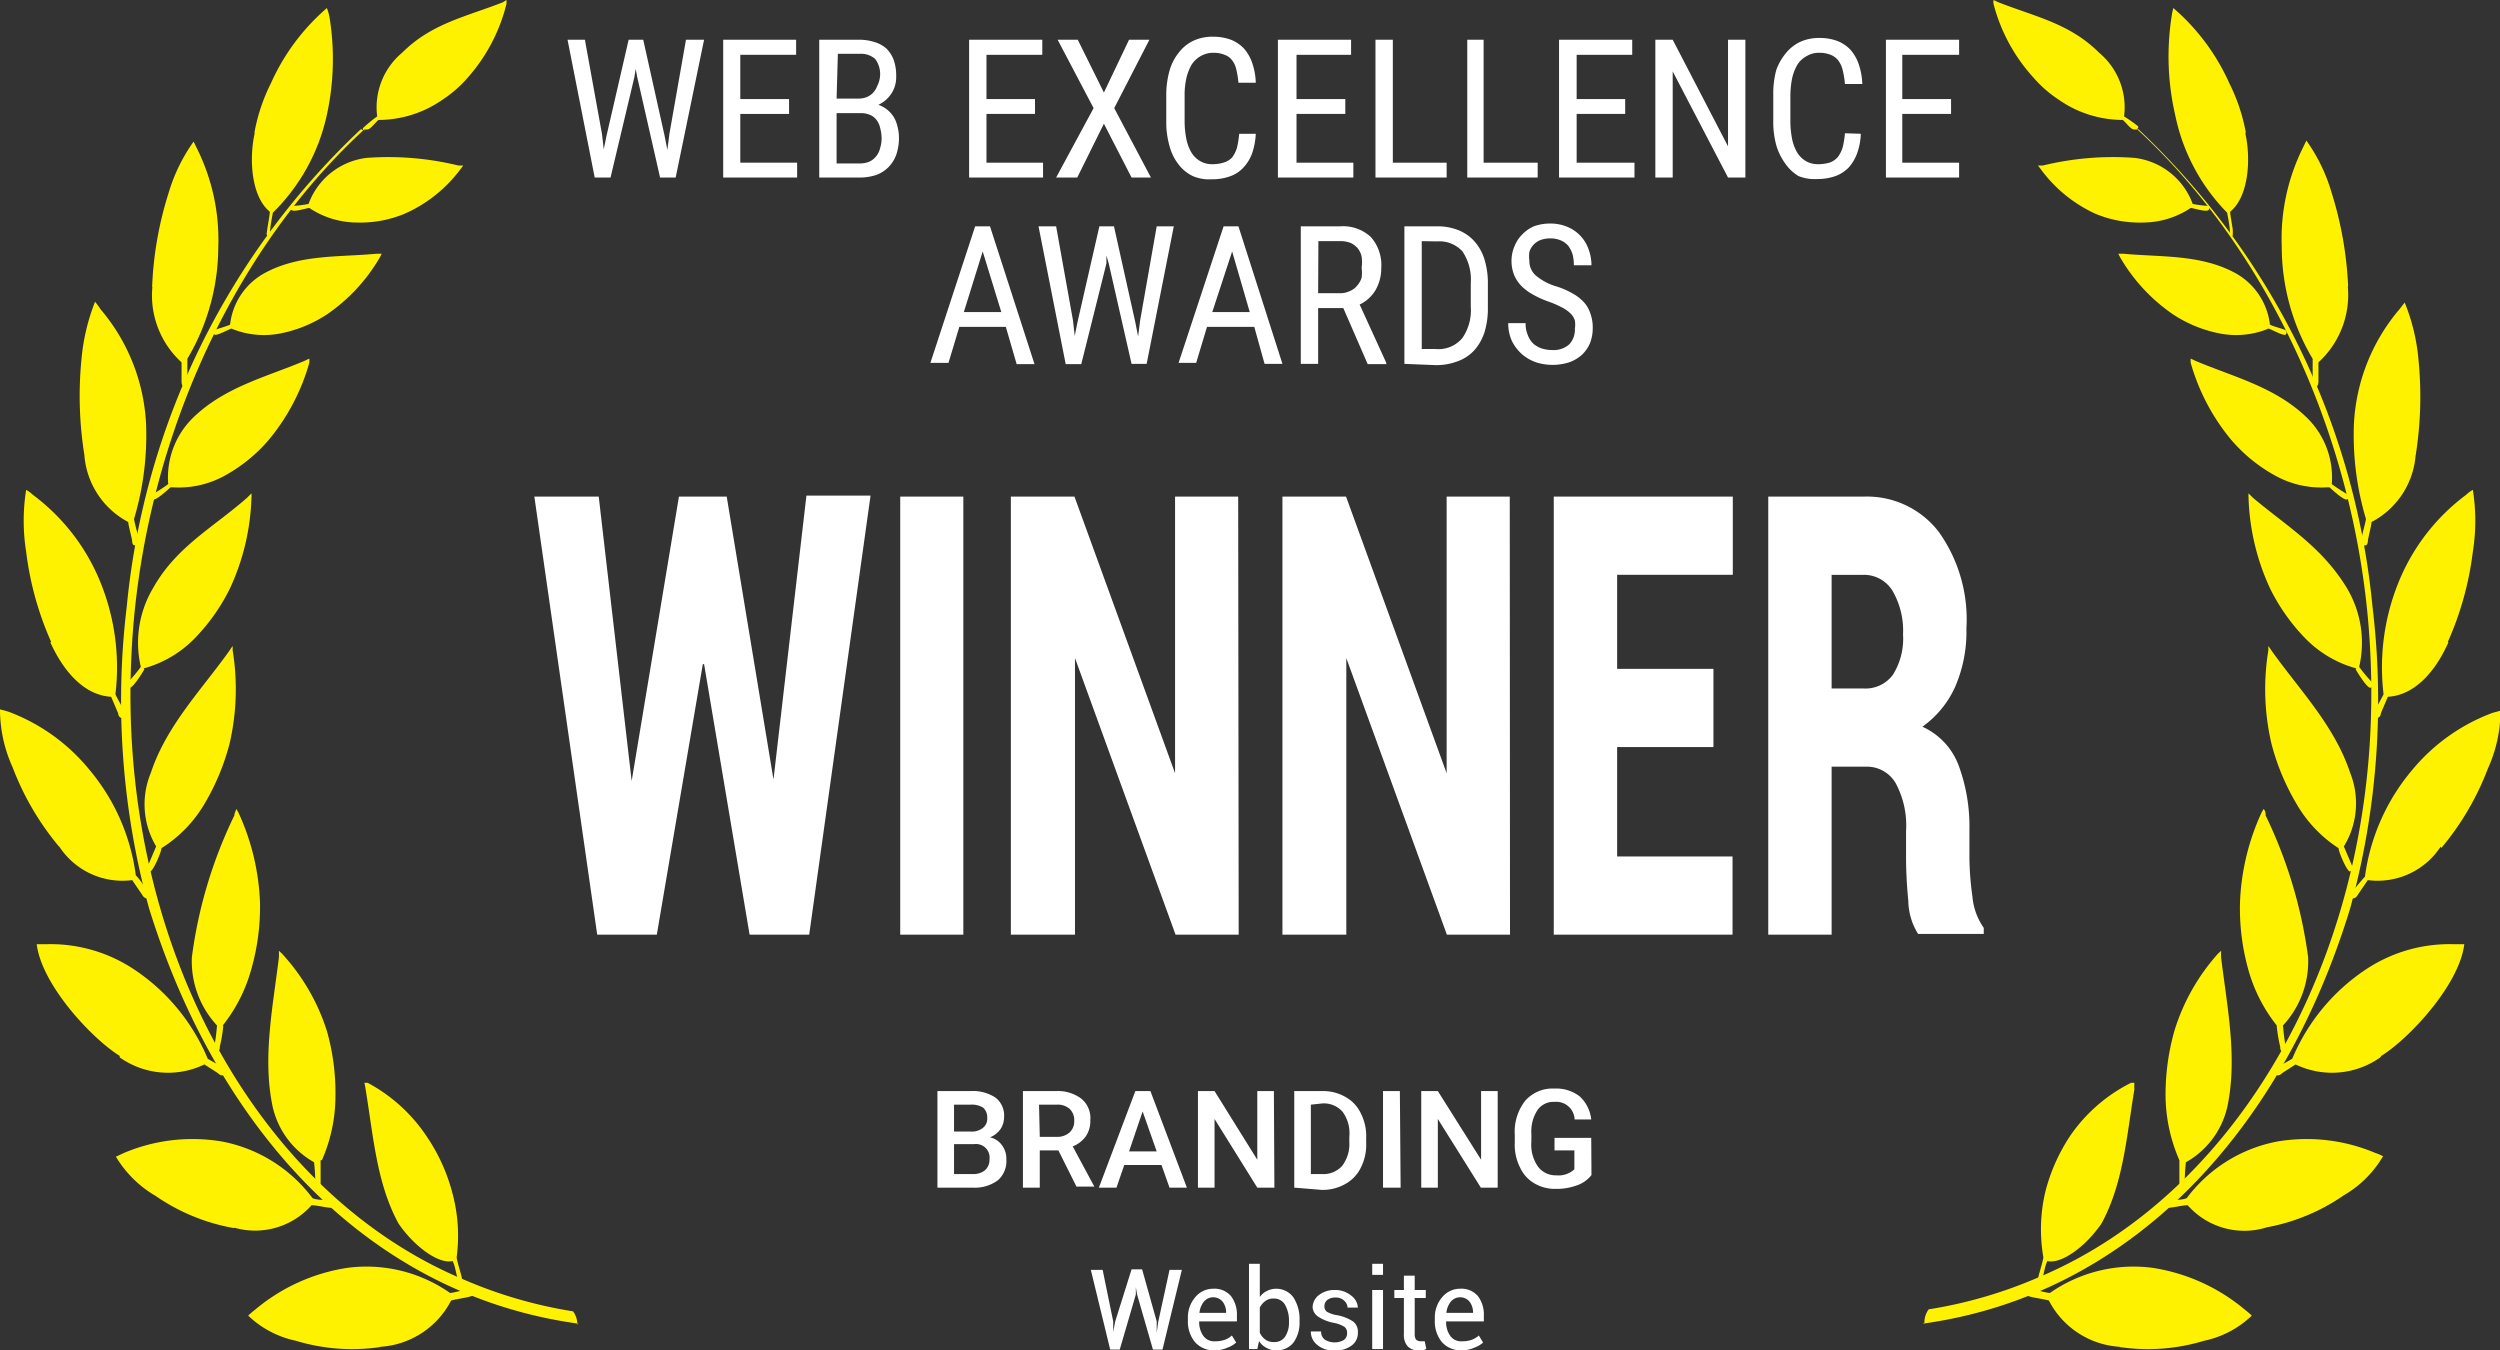 <svg xmlns="http://www.w3.org/2000/svg" viewBox="0 0 99.42 53.7"><rect x="0" y="0" width="99.42" height="53.7" fill="#333333" stroke="none"/><defs><style>.cls-1{fill:#fff;}.cls-2{fill:#fff200;fill-rule:evenodd;}</style></defs><g id="Layer_2" data-name="Layer 2"><g id="Layer_1-2" data-name="Layer 1"><path class="cls-1" d="M44.27,52.55l0,.42h0l.08-.42L45,50.48h.42L46,52.55,46,53h0l.06-.43.45-2.07H47l-.77,3.17h-.38l-.63-2.19-.05-.29h0l0,.29-.64,2.19h-.38l-.77-3.17h.47Z"></path><path class="cls-1" d="M48.32,53.7a1,1,0,0,1-.8-.33,1.28,1.28,0,0,1-.28-.85v-.1a1.23,1.23,0,0,1,.29-.83.92.92,0,0,1,.72-.34.86.86,0,0,1,.71.3,1.23,1.23,0,0,1,.23.78v.22h-1.5v0a.94.94,0,0,0,.16.57.53.53,0,0,0,.48.22,1.12,1.12,0,0,0,.38-.06.88.88,0,0,0,.28-.17l.17.28a1,1,0,0,1-.34.2A1.19,1.19,0,0,1,48.32,53.7Zm-.07-2.11a.48.48,0,0,0-.37.17.83.83,0,0,0-.18.45h1.06v0a.7.7,0,0,0-.12-.42A.48.48,0,0,0,48.25,51.59Z"></path><path class="cls-1" d="M51.68,52.56a1.34,1.34,0,0,1-.24.83.83.83,0,0,1-.67.31.76.76,0,0,1-.41-.1.75.75,0,0,1-.29-.27l-.07.32h-.33V50.26h.43v1.32a.71.71,0,0,1,.28-.24.84.84,0,0,1,1.06.26,1.59,1.59,0,0,1,.24.92Zm-.42,0a1.29,1.29,0,0,0-.15-.66.5.5,0,0,0-.46-.26.52.52,0,0,0-.33.1.71.71,0,0,0-.22.26v1a.67.67,0,0,0,.22.27.53.53,0,0,0,.34.1.5.5,0,0,0,.45-.22,1,1,0,0,0,.15-.57Z"></path><path class="cls-1" d="M53.57,53a.28.28,0,0,0-.1-.23,1.19,1.19,0,0,0-.41-.16,1.67,1.67,0,0,1-.64-.25A.5.5,0,0,1,52.2,52a.63.63,0,0,1,.24-.49,1,1,0,0,1,.64-.21,1,1,0,0,1,.65.22A.64.64,0,0,1,54,52h-.41a.39.39,0,0,0-.13-.27.47.47,0,0,0-.34-.13.53.53,0,0,0-.34.1.31.31,0,0,0-.11.25.26.26,0,0,0,.09.21,1.1,1.1,0,0,0,.4.14,1.71,1.71,0,0,1,.66.26A.52.52,0,0,1,54,53a.61.61,0,0,1-.25.51,1.06,1.06,0,0,1-.66.2,1,1,0,0,1-.71-.23.66.66,0,0,1-.25-.53v0h.41a.37.37,0,0,0,.17.34.75.75,0,0,0,.73,0A.32.32,0,0,0,53.57,53Z"></path><path class="cls-1" d="M55,50.7h-.43v-.44H55Zm0,2.95h-.43V51.3H55Z"></path><path class="cls-1" d="M56.26,50.73v.57h.44v.32h-.44v1.43a.35.35,0,0,0,.06.23.29.29,0,0,0,.19.06h.08l.07,0,.06.3a.37.37,0,0,1-.14.06l-.18,0a.55.55,0,0,1-.42-.16.68.68,0,0,1-.15-.49V51.62h-.38V51.3h.38v-.57Z"></path><path class="cls-1" d="M58.14,53.7a1,1,0,0,1-.8-.33,1.28,1.28,0,0,1-.28-.85v-.1a1.23,1.23,0,0,1,.29-.83.92.92,0,0,1,.72-.34.86.86,0,0,1,.71.3,1.23,1.23,0,0,1,.23.78v.22h-1.5v0a.94.94,0,0,0,.16.57.53.53,0,0,0,.48.22,1.12,1.12,0,0,0,.38-.06.88.88,0,0,0,.28-.17l.17.28a1,1,0,0,1-.34.2A1.19,1.19,0,0,1,58.14,53.7Zm-.07-2.11a.48.48,0,0,0-.37.17.83.83,0,0,0-.18.45h1.06v0a.7.7,0,0,0-.12-.42A.48.48,0,0,0,58.07,51.59Z"></path><path class="cls-2" d="M76.46,52.64c8.26-1.14,14.28-7.63,17-16.51a31.21,31.21,0,0,0,.89-12,30,30,0,0,0-9.32-19s0,0,0,0L85,5.15s0,0,0,0c5.41,5,8.88,12.82,9.26,20.77.59,11.36-4.93,21.42-13.2,24.88a18.07,18.07,0,0,1-4.36,1.27.88.88,0,0,0-.17.53"></path><path class="cls-2" d="M97.06,33.67A3,3,0,0,1,94.16,35c-.06.1-.37.54-.41.61s-.15.16-.23.09-.08-.09,0-.2.33-.42.53-.64a8.26,8.26,0,0,1,1.87-4.23,7.58,7.58,0,0,1,3.2-2.28l.32-.09a5.56,5.56,0,0,1-.5,2.3,11,11,0,0,1-1.85,3.16"></path><path class="cls-2" d="M87.12,8.27c.09,0,.66.19.72.07s0-.14,0-.15a4.48,4.48,0,0,1-.64-.08,2.82,2.82,0,0,0-2.3-1.83,11.74,11.74,0,0,0-3.65.3,1.38,1.38,0,0,1-.2,0,.76.76,0,0,0,.08.11A5.56,5.56,0,0,0,83.33,8.5a4.56,4.56,0,0,0,1.9.35,3.44,3.44,0,0,0,1.89-.58"></path><path class="cls-2" d="M85,5.15s0,0-.13,0-.29-.24-.45-.38a4.46,4.46,0,0,1-2.54-.8,4.81,4.81,0,0,1-1-.87A6.92,6.92,0,0,1,79.28.16a.45.45,0,0,1,0-.16l.19.09c1.45.57,2.84.84,4,2a2.83,2.83,0,0,1,1,2.54A5.47,5.47,0,0,1,85,5c.08.06,0,.12,0,.12"></path><path class="cls-2" d="M90.18,13.06c.1,0,.64.33.72.24s0-.15,0-.17c-.2-.08-.44-.13-.63-.22a2.69,2.69,0,0,0-1.43-2.08c-1.37-.72-2.93-.6-4.4-.74h-.2l.06.12a7,7,0,0,0,2.1,2.28,5.14,5.14,0,0,0,1.87.77,3.37,3.37,0,0,0,1.94-.19"></path><path class="cls-2" d="M97.37,25.54c-.44,1-1.24,2.1-2.41,2.17l-.28.66c0,.11-.1.22-.2.17s-.09-.07-.08-.18c.12-.27.25-.47.39-.75a9,9,0,0,1,.7-4.7,8.14,8.14,0,0,1,2.58-3.23,1.35,1.35,0,0,1,.27-.2,7.81,7.81,0,0,1,0,2.46,12.55,12.55,0,0,1-1,3.6"></path><path class="cls-2" d="M96.06,18.15a3.28,3.28,0,0,1-1.75,2.61c0,.11-.13.63-.14.71s0,.24-.15.22a.15.15,0,0,1-.11-.15c0-.27.13-.59.18-.9a11.64,11.64,0,0,1-.48-3.76,7.63,7.63,0,0,1,1.81-4.58l.21-.27a7.89,7.89,0,0,1,.55,2.29,14.84,14.84,0,0,1-.12,3.83"></path><path class="cls-2" d="M93.37,11.41a3.64,3.64,0,0,1-1.17,3c0,.11,0,.64,0,.72s0,.23-.1.25-.1,0-.13-.11c0-.28,0-.7,0-1a8.75,8.75,0,0,1-1.23-4.46,8.14,8.14,0,0,1,.83-3.91l.15-.31a6.87,6.87,0,0,1,1,2.06,14.6,14.6,0,0,1,.66,3.72"></path><path class="cls-2" d="M89.28,5.25c.24,1,.17,2.55-.59,3.17,0,.13.09.59.1.69s0,.22,0,.26-.06,0-.11-.08c0-.29-.06-.53-.11-.83a7.76,7.76,0,0,1-2.07-3.9,10.38,10.38,0,0,1-.14-3.9,2.29,2.29,0,0,1,.07-.34,8.54,8.54,0,0,1,2.23,3,7.21,7.21,0,0,1,.66,2"></path><path class="cls-2" d="M92.64,19.38c.09.08.58.54.7.48s.06-.18,0-.21-.43-.26-.61-.4a3.32,3.32,0,0,0-1-2.65c-1.25-1.21-2.9-1.61-4.4-2.24l-.21-.1a1,1,0,0,0,0,.17,8.34,8.34,0,0,0,1.61,3.06,6.28,6.28,0,0,0,1.76,1.43,3.79,3.79,0,0,0,2.06.46"></path><path class="cls-2" d="M93.68,26.62c.07.12.46.76.59.73s.1-.16.06-.22a5.89,5.89,0,0,1-.51-.61,4.25,4.25,0,0,0-.48-3.12c-1-1.65-2.37-2.45-3.74-3.6l-.18-.18a1.09,1.09,0,0,0,0,.18,9.23,9.23,0,0,0,.86,3.61,7.8,7.8,0,0,0,1.42,2,4.49,4.49,0,0,0,2,1.17"></path><path class="cls-2" d="M93,33.73c0,.14.32.9.45.93a.18.18,0,0,0,.1-.2l-.34-.8a3.27,3.27,0,0,0,.25-2.93c-.62-1.87-2-3.28-3.1-4.82l-.15-.22a.94.94,0,0,0,0,.16,9.57,9.57,0,0,0,.12,3.72,9.2,9.2,0,0,0,1,2.4A5.16,5.16,0,0,0,93,33.73"></path><path class="cls-2" d="M94.66,42.05a3.33,3.33,0,0,1-3.37.28c-.08.06-.51.32-.56.37s-.18.12-.25,0a.16.16,0,0,1,0-.2c.21-.15.45-.25.68-.4a7.93,7.93,0,0,1,2.93-3.55,6,6,0,0,1,3.52-1H98c-.2,1.62-2.19,3.75-3.3,4.44"></path><path class="cls-2" d="M90.54,40.79a6,6,0,0,0,.14.84c0,.08,0,.2.14.16s.09-.11.08-.15a8.43,8.43,0,0,1-.11-.86,3.75,3.75,0,0,0,1-2.71,18.51,18.51,0,0,0-1.69-5.64c0-.08,0-.17-.08-.26l-.08.14a9.38,9.38,0,0,0-.86,3.59,9,9,0,0,0,.32,2.62,6.24,6.24,0,0,0,1.15,2.27"></path><path class="cls-2" d="M90.11,48.82A3,3,0,0,1,87,47.93c-.21,0-.54.09-.75.1s-.11,0-.13-.11,0-.12.1-.17.48,0,.74-.1a5.87,5.87,0,0,1,3.58-2.25,7,7,0,0,1,3.92.45,2.22,2.22,0,0,1,.31.13,4.34,4.34,0,0,1-1.57,1.56,7.88,7.88,0,0,1-3.12,1.28"></path><path class="cls-2" d="M86.67,46.14c0,.11,0,.55,0,.85,0,.08,0,.2.09.2a.15.15,0,0,0,.12-.12,8.08,8.08,0,0,1,.05-.85A3.39,3.39,0,0,0,88.58,44c.4-1.92,0-3.89-.25-5.91a2.53,2.53,0,0,1,0-.28l-.12.11A8.2,8.2,0,0,0,86.47,41a9.32,9.32,0,0,0-.35,2.59,6.51,6.51,0,0,0,.55,2.55"></path><path class="cls-2" d="M81.26,50c0,.08-.11.45-.19.74,0,.06-.06.16,0,.2a.11.11,0,0,0,.13-.06c.1-.24.1-.49.22-.73.55.13,1.52-.57,2.15-1.49.87-1.59,1-3.46,1.31-5.34a2.38,2.38,0,0,1,0-.26l-.13,0a6.43,6.43,0,0,0-2.41,2.09,7.24,7.24,0,0,0-1,2.24A6.51,6.51,0,0,0,81.26,50"></path><path class="cls-2" d="M84.3,53.56a3.41,3.41,0,0,1-2.82-1.84c-.2-.06-.55-.1-.76-.16-.06,0-.09-.07-.1-.15a.13.13,0,0,1,.13-.13c.25,0,.49.11.77.14a5.8,5.8,0,0,1,4.09-1,7.48,7.48,0,0,1,3.66,1.66,3.22,3.22,0,0,1,.28.24,3.9,3.9,0,0,1-1.9,1,7.67,7.67,0,0,1-3.35.25"></path><path class="cls-2" d="M23,52.64C14.7,51.5,8.68,45,5.93,36.13a31.21,31.21,0,0,1-.89-12,30,30,0,0,1,9.32-19s0,0,0,0l.08.06s0,0,0,0C9.08,10.14,5.61,18,5.23,26c-.58,11.36,4.93,21.42,13.2,24.88a18.07,18.07,0,0,0,4.36,1.27.88.88,0,0,1,.17.53"></path><path class="cls-2" d="M2.36,33.67A3,3,0,0,0,5.26,35c.06.1.37.54.41.61s.15.16.23.09.08-.09,0-.2S5.6,35,5.4,34.81a8.18,8.18,0,0,0-1.87-4.23A7.58,7.58,0,0,0,.33,28.3L0,28.21a5.56,5.56,0,0,0,.5,2.3,11,11,0,0,0,1.85,3.16"></path><path class="cls-2" d="M12.3,8.27c-.09,0-.65.19-.72.07s0-.14.05-.15a4.48,4.48,0,0,0,.64-.08,2.82,2.82,0,0,1,2.3-1.83,11.74,11.74,0,0,1,3.65.3,1.38,1.38,0,0,0,.2,0,.76.76,0,0,1-.08.11A5.56,5.56,0,0,1,16.09,8.5a4.59,4.59,0,0,1-1.9.35,3.44,3.44,0,0,1-1.89-.58"></path><path class="cls-2" d="M14.47,5.15s0,0,.13,0,.29-.24.45-.38a4.46,4.46,0,0,0,2.54-.8,4.81,4.81,0,0,0,1-.87A6.92,6.92,0,0,0,20.14.16a.9.9,0,0,0,0-.16L20,.09c-1.45.57-2.84.84-4,2a2.83,2.83,0,0,0-1,2.54,5.47,5.47,0,0,0-.54.44c-.08.06,0,.12.05.12"></path><path class="cls-2" d="M9.24,13.06c-.1,0-.64.33-.72.24s0-.15,0-.17.44-.13.63-.22a2.67,2.67,0,0,1,1.43-2.08c1.37-.72,2.93-.6,4.4-.74h.2l-.06.12a7,7,0,0,1-2.1,2.28,5.14,5.14,0,0,1-1.87.77,3.37,3.37,0,0,1-1.94-.19"></path><path class="cls-2" d="M2,25.54c.45,1,1.25,2.1,2.42,2.17l.28.66c0,.11.1.22.2.17s.09-.07.08-.18c-.12-.27-.26-.47-.39-.75a9,9,0,0,0-.7-4.7,8.14,8.14,0,0,0-2.58-3.23,1.35,1.35,0,0,0-.27-.2,7.81,7.81,0,0,0,0,2.46,12.53,12.53,0,0,0,1,3.6"></path><path class="cls-2" d="M3.36,18.15A3.29,3.29,0,0,0,5.1,20.76c0,.11.14.63.15.71s0,.24.15.22a.15.15,0,0,0,.11-.15c0-.27-.13-.59-.18-.9a11.64,11.64,0,0,0,.48-3.76A7.63,7.63,0,0,0,4,12.3,3.2,3.2,0,0,0,3.78,12a8.2,8.2,0,0,0-.54,2.29,14.84,14.84,0,0,0,.12,3.83"></path><path class="cls-2" d="M6.06,11.41a3.6,3.6,0,0,0,1.16,3c0,.11,0,.64,0,.72s0,.23.1.25.1,0,.13-.11c0-.28,0-.7,0-1A8.75,8.75,0,0,0,8.68,9.85a8.14,8.14,0,0,0-.83-3.91L7.7,5.63a6.87,6.87,0,0,0-1,2.06,14.16,14.16,0,0,0-.65,3.72"></path><path class="cls-2" d="M10.14,5.25c-.24,1-.17,2.55.59,3.17,0,.13-.09.59-.1.69s-.05.22,0,.26.06,0,.11-.08c0-.29.06-.53.11-.83A7.76,7.76,0,0,0,13,4.56,10.38,10.38,0,0,0,13.1.66,2.29,2.29,0,0,0,13,.32a8.54,8.54,0,0,0-2.23,3,7.21,7.21,0,0,0-.66,2"></path><path class="cls-2" d="M6.78,19.38c-.09.08-.58.54-.7.48s-.06-.18,0-.21.43-.26.61-.4a3.32,3.32,0,0,1,1-2.65c1.25-1.21,2.9-1.61,4.4-2.24l.21-.1a1,1,0,0,1,0,.17,8.34,8.34,0,0,1-1.61,3.06,6.28,6.28,0,0,1-1.76,1.43,3.79,3.79,0,0,1-2.06.46"></path><path class="cls-2" d="M5.74,26.62c-.07.12-.46.76-.59.73s-.1-.16-.06-.22a5.89,5.89,0,0,0,.51-.61,4.25,4.25,0,0,1,.48-3.12C7,21.75,8.45,21,9.82,19.8l.18-.18a1.09,1.09,0,0,1,0,.18,9.23,9.23,0,0,1-.86,3.61,7.8,7.8,0,0,1-1.42,2,4.49,4.49,0,0,1-2,1.17"></path><path class="cls-2" d="M6.42,33.73c0,.14-.32.9-.45.93a.18.18,0,0,1-.1-.2l.34-.8A3.27,3.27,0,0,1,6,30.73c.62-1.87,2-3.28,3.1-4.82l.15-.22a.94.94,0,0,1,0,.16,9.57,9.57,0,0,1-.12,3.72,9.2,9.2,0,0,1-1,2.4,5.16,5.16,0,0,1-1.71,1.76"></path><path class="cls-2" d="M4.76,42.05a3.33,3.33,0,0,0,3.37.28c.08.06.51.32.56.37s.18.12.25,0a.16.16,0,0,0,0-.2c-.21-.15-.45-.25-.68-.4a7.93,7.93,0,0,0-2.93-3.55,6,6,0,0,0-3.52-1H1.46c.2,1.62,2.19,3.75,3.3,4.44"></path><path class="cls-2" d="M8.88,40.79a6,6,0,0,1-.14.84c0,.08,0,.2-.14.16s-.09-.11-.08-.15a8.43,8.43,0,0,0,.11-.86,3.75,3.75,0,0,1-1-2.71,18.23,18.23,0,0,1,1.69-5.64c0-.08.05-.17.08-.26l.08.14a9.38,9.38,0,0,1,.86,3.59A9,9,0,0,1,10,38.52a6.24,6.24,0,0,1-1.15,2.27"></path><path class="cls-2" d="M9.31,48.82a3,3,0,0,0,3.08-.89c.21,0,.54.09.75.1.06,0,.11,0,.13-.11s0-.12-.09-.17c-.25-.06-.49,0-.75-.1A5.87,5.87,0,0,0,8.85,45.4a7,7,0,0,0-3.92.45L4.61,46a4.45,4.45,0,0,0,1.58,1.56,7.88,7.88,0,0,0,3.12,1.28"></path><path class="cls-2" d="M12.75,46.14c0,.11,0,.55,0,.85,0,.08,0,.2-.09.2a.15.15,0,0,1-.12-.12,8.08,8.08,0,0,0-.05-.85A3.39,3.39,0,0,1,10.84,44c-.4-1.92,0-3.89.25-5.91a2.53,2.53,0,0,0,0-.28l.12.11A8.2,8.2,0,0,1,13,41a9,9,0,0,1,.34,2.59,6.33,6.33,0,0,1-.54,2.55"></path><path class="cls-2" d="M18.16,50c0,.08.11.45.19.74,0,.06.06.16,0,.2a.11.11,0,0,1-.13-.06c-.1-.24-.1-.49-.22-.73-.55.13-1.52-.57-2.15-1.49-.87-1.59-1-3.46-1.31-5.34a2.38,2.38,0,0,0-.05-.26l.13,0A6.51,6.51,0,0,1,17,45.24a7.24,7.24,0,0,1,1,2.24A6.51,6.51,0,0,1,18.16,50"></path><path class="cls-2" d="M15.12,53.56a3.41,3.41,0,0,0,2.82-1.84c.2-.06.55-.1.76-.16s.09-.07.1-.15a.13.13,0,0,0-.13-.13c-.25,0-.49.11-.77.14a5.8,5.8,0,0,0-4.09-1,7.43,7.43,0,0,0-3.66,1.66,3.22,3.22,0,0,0-.28.24,3.9,3.9,0,0,0,1.9,1,7.67,7.67,0,0,0,3.35.25"></path><path class="cls-1" d="M23.94,5.33l.07.61.11-.54L25,1.58h.58l.85,3.82.11.56.08-.63.66-3.75H28L26.87,7.06h-.62l-.91-4-.06-.32-.05.32-.95,4h-.63L22.57,1.58h.69Z"></path><path class="cls-1" d="M31.38,4.53H29.44V6.47H31.7v.59H28.76V1.58h2.9v.6H29.44V3.94h1.94Z"></path><path class="cls-1" d="M32.58,7.06V1.58h1.56a2,2,0,0,1,.63.09,1.24,1.24,0,0,1,.48.26,1.29,1.29,0,0,1,.29.45,1.91,1.91,0,0,1,.1.66,1.2,1.2,0,0,1-.19.68,1.27,1.27,0,0,1-.52.45,1.08,1.08,0,0,1,.35.19,1.2,1.2,0,0,1,.26.29,1.26,1.26,0,0,1,.15.38,1.68,1.68,0,0,1,.06.45,2.06,2.06,0,0,1-.11.68,1.37,1.37,0,0,1-.31.49,1.32,1.32,0,0,1-.49.31,2.08,2.08,0,0,1-.63.1Zm.69-3.14h.88a.83.83,0,0,0,.32-.06.74.74,0,0,0,.25-.17.88.88,0,0,0,.17-.28A1.06,1.06,0,0,0,35,3a1,1,0,0,0-.2-.66.86.86,0,0,0-.61-.2h-.87Zm0,.58v2h.94a1,1,0,0,0,.36-.07.73.73,0,0,0,.26-.2A.78.78,0,0,0,35,5.89a1.25,1.25,0,0,0,.06-.4A1.7,1.7,0,0,0,35,5.08a.79.79,0,0,0-.15-.32.6.6,0,0,0-.25-.19.89.89,0,0,0-.38-.07Z"></path><path class="cls-1" d="M41.16,4.53H39.23V6.47h2.25v.59H38.54V1.58h2.91v.6H39.23V3.94h1.93Z"></path><path class="cls-1" d="M43.9,3.68l1-2.1h.81L44.31,4.3l1.46,2.76H45L43.9,4.92,42.84,7.06H42L43.49,4.3,42.06,1.58h.8Z"></path><path class="cls-1" d="M49.94,5.32a2.86,2.86,0,0,1-.14.76,1.63,1.63,0,0,1-.34.57,1.29,1.29,0,0,1-.54.36,2.09,2.09,0,0,1-.74.12A1.65,1.65,0,0,1,47.43,7a1.56,1.56,0,0,1-.56-.46,2,2,0,0,1-.36-.73,3.46,3.46,0,0,1-.13-1v-1a3.59,3.59,0,0,1,.13-1,2,2,0,0,1,.37-.72,1.57,1.57,0,0,1,.58-.47,1.78,1.78,0,0,1,.78-.16,2,2,0,0,1,.71.12,1.45,1.45,0,0,1,.52.35,1.72,1.72,0,0,1,.33.58,2.64,2.64,0,0,1,.14.78h-.69a3.5,3.5,0,0,0-.09-.55A.89.89,0,0,0,49,2.4a.62.62,0,0,0-.3-.22,1.1,1.1,0,0,0-.43-.08,1,1,0,0,0-.52.13,1.06,1.06,0,0,0-.36.34,1.9,1.9,0,0,0-.21.54,3,3,0,0,0-.07.7v1a3.55,3.55,0,0,0,.06.67,1.78,1.78,0,0,0,.19.55,1,1,0,0,0,.34.36.93.93,0,0,0,.51.14,1.5,1.5,0,0,0,.47-.07A.74.74,0,0,0,49,6.26a1.23,1.23,0,0,0,.19-.38,3.65,3.65,0,0,0,.09-.56Z"></path><path class="cls-1" d="M53.5,4.53H51.56V6.47h2.26v.59h-3V1.58h2.91v.6H51.56V3.94H53.5Z"></path><path class="cls-1" d="M55.39,6.47h2.14v.59H54.7V1.58h.69Z"></path><path class="cls-1" d="M59,6.47h2.15v.59H58.35V1.58H59Z"></path><path class="cls-1" d="M64.63,4.53H62.7V6.47H65v.59H62V1.58h2.91v.6H62.7V3.94h1.93Z"></path><path class="cls-1" d="M69.41,7.06h-.69l-2.2-4.22V7.06h-.69V1.58h.69l2.2,4.24V1.58h.69Z"></path><path class="cls-1" d="M74,5.32a2.51,2.51,0,0,1-.14.76,1.78,1.78,0,0,1-.33.57A1.42,1.42,0,0,1,73,7a2.19,2.19,0,0,1-.75.12A1.68,1.68,0,0,1,71.52,7,1.75,1.75,0,0,1,71,6.51a2.37,2.37,0,0,1-.36-.73,3.48,3.48,0,0,1-.12-1v-1a3.6,3.6,0,0,1,.12-1A2.23,2.23,0,0,1,71,2.14a1.65,1.65,0,0,1,.58-.47,1.78,1.78,0,0,1,.78-.16,2,2,0,0,1,.71.12,1.45,1.45,0,0,1,.52.35,1.72,1.72,0,0,1,.33.58,2.64,2.64,0,0,1,.14.78h-.69a3.5,3.5,0,0,0-.09-.55,1,1,0,0,0-.18-.39.73.73,0,0,0-.3-.22,1.15,1.15,0,0,0-.44-.08.92.92,0,0,0-.51.13,1,1,0,0,0-.37.34,1.9,1.9,0,0,0-.21.54,3.68,3.68,0,0,0-.07.7v1a3.55,3.55,0,0,0,.06.67,1.78,1.78,0,0,0,.19.55,1,1,0,0,0,.34.36.93.93,0,0,0,.51.14,1.62,1.62,0,0,0,.48-.07.77.77,0,0,0,.31-.22,1.23,1.23,0,0,0,.19-.38,3.65,3.65,0,0,0,.09-.56Z"></path><path class="cls-1" d="M77.59,4.53H75.65V6.47h2.26v.59H75V1.58h2.91v.6H75.65V3.94h1.94Z"></path><path class="cls-1" d="M40,13H38.15l-.43,1.43H37L38.78,9h.59l1.77,5.48h-.71Zm-1.67-.59h1.49L39.08,10Z"></path><path class="cls-1" d="M42.67,12.74l.07.62.11-.55L43.72,9h.58l.85,3.82.11.56.08-.63L46,9h.68L45.6,14.47H45l-.91-4L44,10.16l0,.32-1,4h-.62L41.3,9H42Z"></path><path class="cls-1" d="M49.88,13H48l-.43,1.43h-.7L48.66,9h.59L51,14.47h-.71Zm-1.67-.59H49.7L49,10Z"></path><path class="cls-1" d="M53.42,12.25h-1v2.22h-.69V9H53.3a1.62,1.62,0,0,1,1.21.42,1.67,1.67,0,0,1,.42,1.23,1.73,1.73,0,0,1-.23.89,1.45,1.45,0,0,1-.63.57l1.06,2.32v.05h-.74Zm-1-.59h.84a.88.88,0,0,0,.41-.08.73.73,0,0,0,.3-.22.83.83,0,0,0,.18-.32,1.68,1.68,0,0,0,0-.4,1.45,1.45,0,0,0,0-.43A.85.85,0,0,0,54,9.88a.89.89,0,0,0-.29-.22,1.14,1.14,0,0,0-.43-.07h-.85Z"></path><path class="cls-1" d="M55.85,14.47V9h1.3a2.24,2.24,0,0,1,.84.15,1.73,1.73,0,0,1,.63.43,1.94,1.94,0,0,1,.41.72,3.22,3.22,0,0,1,.14,1v.93a3.22,3.22,0,0,1-.14,1,2,2,0,0,1-.41.71,1.65,1.65,0,0,1-.66.43,2.37,2.37,0,0,1-.87.15Zm.69-4.88v4.29h.55a1.24,1.24,0,0,0,1.06-.43,1.94,1.94,0,0,0,.34-1.25v-.94A2,2,0,0,0,58.16,10a1.23,1.23,0,0,0-1-.4Z"></path><path class="cls-1" d="M62.63,13.08a1.11,1.11,0,0,0,0-.33.63.63,0,0,0-.16-.27,1.31,1.31,0,0,0-.31-.23A3.87,3.87,0,0,0,61.6,12a3.85,3.85,0,0,1-.61-.27,2.1,2.1,0,0,1-.47-.34,1.43,1.43,0,0,1-.3-.44,1.48,1.48,0,0,1-.11-.57,1.45,1.45,0,0,1,.12-.59,1.38,1.38,0,0,1,.31-.47A1.43,1.43,0,0,1,61,9a1.88,1.88,0,0,1,.65-.11,1.71,1.71,0,0,1,.7.14,1.49,1.49,0,0,1,.83.9,1.84,1.84,0,0,1,.11.62h-.7a1.88,1.88,0,0,0-.05-.43,1.2,1.2,0,0,0-.17-.34.84.84,0,0,0-.3-.22,1.08,1.08,0,0,0-.42-.08,1.15,1.15,0,0,0-.4.07.77.77,0,0,0-.27.19.71.71,0,0,0-.16.28,1.29,1.29,0,0,0,0,.35.76.76,0,0,0,.25.58,2.21,2.21,0,0,0,.76.42,3.18,3.18,0,0,1,.69.29,1.77,1.77,0,0,1,.47.36,1.24,1.24,0,0,1,.26.46,1.62,1.62,0,0,1,.09.57,1.64,1.64,0,0,1-.11.6,1.4,1.4,0,0,1-.32.46,1.53,1.53,0,0,1-.51.3,2.19,2.19,0,0,1-1.31,0,1.74,1.74,0,0,1-.56-.32,1.76,1.76,0,0,1-.4-.52,1.66,1.66,0,0,1-.15-.72h.69a1.14,1.14,0,0,0,.09.48.91.91,0,0,0,.22.34,1,1,0,0,0,.34.19,1.35,1.35,0,0,0,.41.06.93.93,0,0,0,.68-.23A.85.85,0,0,0,62.63,13.08Z"></path><path class="cls-1" d="M37.28,47.23V43.39h1.31a1.64,1.64,0,0,1,1,.26.9.9,0,0,1,.34.78.86.86,0,0,1-.14.47.94.94,0,0,1-.42.33.78.78,0,0,1,.48.32.87.87,0,0,1,.17.56,1,1,0,0,1-.34.83,1.54,1.54,0,0,1-1,.29ZM37.94,45h.66a.71.71,0,0,0,.48-.14.46.46,0,0,0,.18-.4.52.52,0,0,0-.16-.41.87.87,0,0,0-.51-.12h-.65Zm0,.5v1.19h.74a.74.74,0,0,0,.49-.15.55.55,0,0,0,.18-.43.54.54,0,0,0-.61-.61Z"></path><path class="cls-1" d="M42.09,45.75h-.74v1.48h-.67V43.39H42a1.55,1.55,0,0,1,1,.3,1,1,0,0,1,.36.86,1.08,1.08,0,0,1-.18.64,1.16,1.16,0,0,1-.52.4l.86,1.6v0h-.71Zm-.74-.54H42a.74.74,0,0,0,.53-.17.59.59,0,0,0,.19-.46.62.62,0,0,0-.18-.48.72.72,0,0,0-.52-.17h-.7Z"></path><path class="cls-1" d="M46.19,46.33H44.71l-.31.9h-.7l1.45-3.84h.6l1.45,3.84h-.69Zm-1.29-.54H46l-.56-1.59Z"></path><path class="cls-1" d="M50.68,47.23H50L48.3,44.5v2.73h-.66V43.39h.66L50,46.12V43.39h.66Z"></path><path class="cls-1" d="M51.47,47.23V43.39H52.6a1.77,1.77,0,0,1,.9.23,1.45,1.45,0,0,1,.61.64,2,2,0,0,1,.22,1v.19a2,2,0,0,1-.22,1,1.47,1.47,0,0,1-.62.64,1.82,1.82,0,0,1-.92.23Zm.66-3.3v2.76h.44a1,1,0,0,0,.8-.32,1.42,1.42,0,0,0,.29-.95v-.21a1.45,1.45,0,0,0-.27-1,1,1,0,0,0-.79-.33Z"></path><path class="cls-1" d="M55.7,47.23H55V43.39h.67Z"></path><path class="cls-1" d="M59.56,47.23h-.67L57.18,44.5v2.73h-.66V43.39h.66l1.72,2.73V43.39h.66Z"></path><path class="cls-1" d="M63.29,46.73a1.25,1.25,0,0,1-.58.41,2.38,2.38,0,0,1-.84.14,1.61,1.61,0,0,1-.85-.22,1.4,1.4,0,0,1-.57-.63,2,2,0,0,1-.21-1v-.3a2,2,0,0,1,.41-1.35,1.45,1.45,0,0,1,1.17-.49,1.52,1.52,0,0,1,1,.31,1.45,1.45,0,0,1,.46.92h-.66a.73.73,0,0,0-.8-.7.77.77,0,0,0-.68.33,1.55,1.55,0,0,0-.24.94v.3a1.52,1.52,0,0,0,.26,1,.87.87,0,0,0,.73.35.92.92,0,0,0,.72-.24v-.75h-.79v-.5h1.46Z"></path><path class="cls-1" d="M30.76,31h0l1.31-11.29h2.55L32.18,37.17H29.81L28,26.41h-.05L26.12,37.17H23.75l-2.5-17.42h2.56l1.31,11.31h0L27,19.75h1.9Z"></path><path class="cls-1" d="M38.31,37.17H35.8V19.75h2.51Z"></path><path class="cls-1" d="M49.26,37.17H46.75l-4-11,0,0V37.17H40.2V19.75h2.53l4,11,0,0V19.75h2.51Z"></path><path class="cls-1" d="M60.05,37.17H57.54l-4-11,0,0V37.17H51V19.75h2.53l4,11,0,0V19.75h2.51Z"></path><path class="cls-1" d="M68.14,29.71H64.31v4.35H68.9v3.11H61.79V19.75h7.12v3.11h-4.6V26.6h3.83Z"></path><path class="cls-1" d="M72.84,30.49v6.68H70.32V19.75H74.1a3.6,3.6,0,0,1,3,1.4A6,6,0,0,1,78.2,25a5.49,5.49,0,0,1-.45,2.32,3.92,3.92,0,0,1-1.3,1.58,2.75,2.75,0,0,1,1.43,1.51A7,7,0,0,1,78.32,33v1.1a11.78,11.78,0,0,0,.12,1.56,2.56,2.56,0,0,0,.45,1.24v.24H76.28a2.53,2.53,0,0,1-.39-1.31c-.06-.62-.09-1.2-.09-1.75V33.05a3.55,3.55,0,0,0-.41-1.9,1.32,1.32,0,0,0-1.2-.66Zm0-3.11h1.28a1.35,1.35,0,0,0,1.16-.55,2.7,2.7,0,0,0,.4-1.6,3.15,3.15,0,0,0-.41-1.72,1.33,1.33,0,0,0-1.17-.65H72.84Z"></path></g></g></svg>